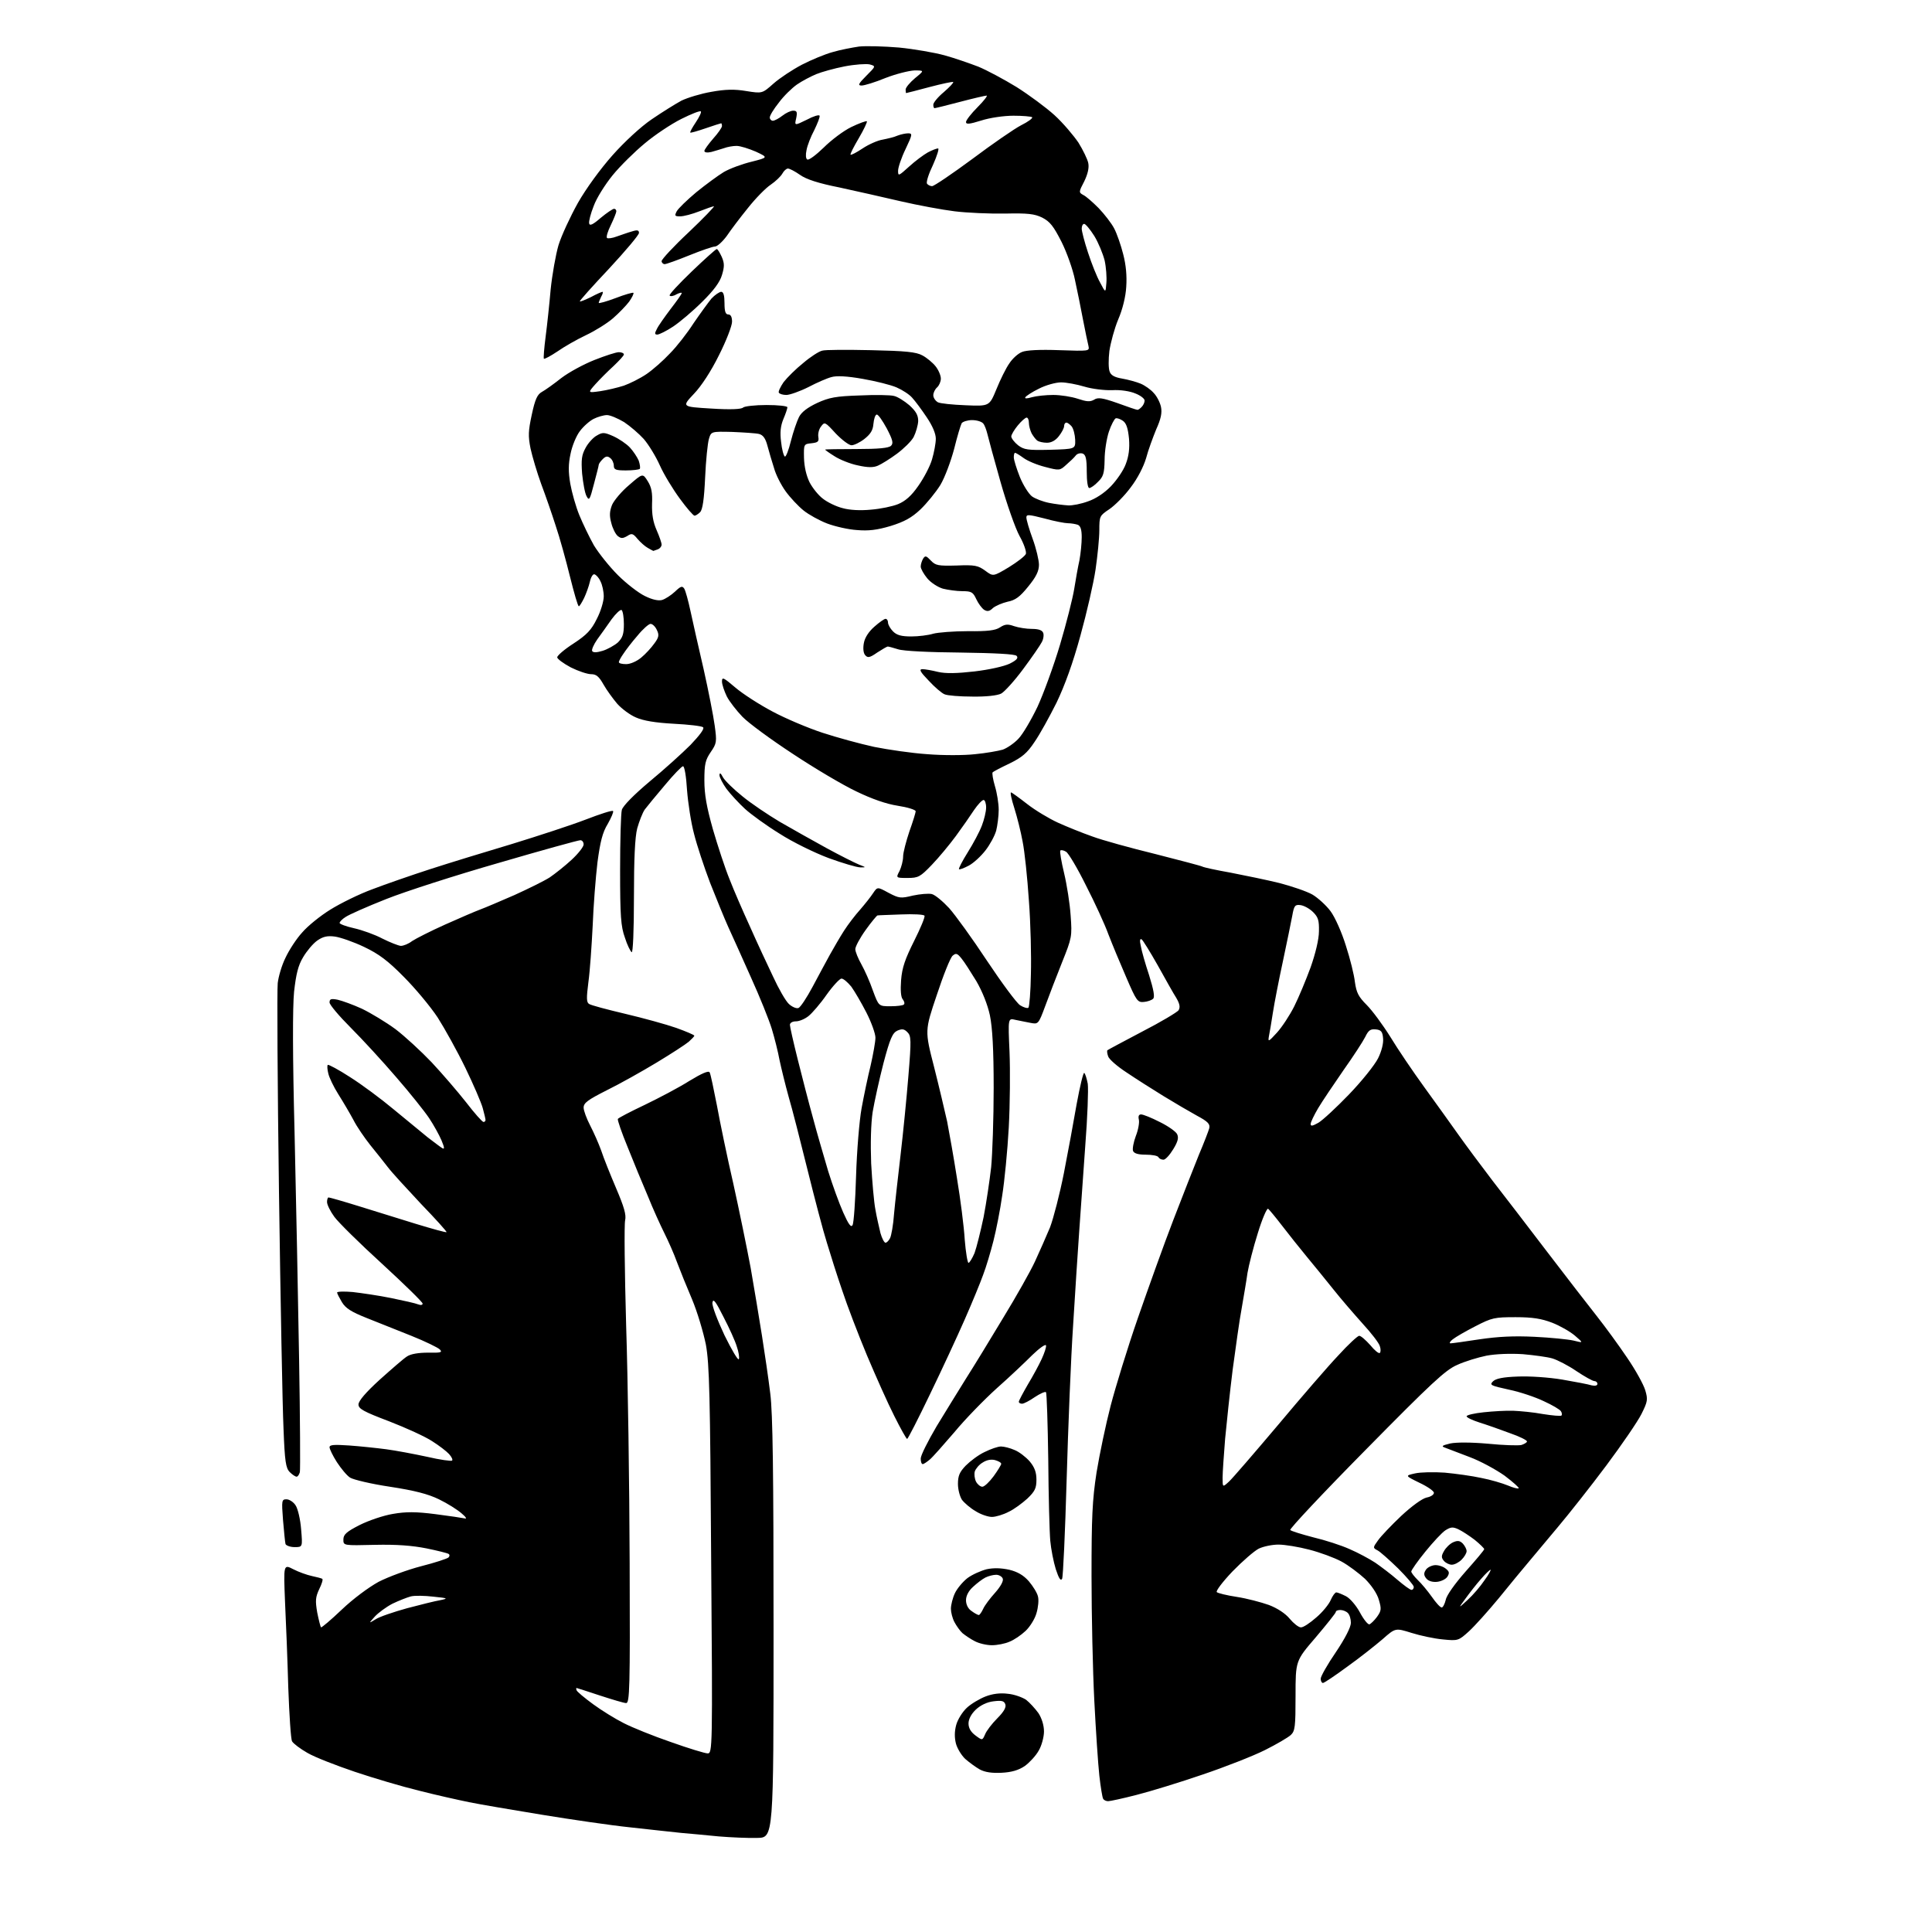 <?xml version="1.0" encoding="UTF-8" standalone="no"?>
<svg 
  version="1.1" 
  xmlns="http://www.w3.org/2000/svg" 
  xmlns:xlink="http://www.w3.org/1999/xlink" 
  xmlns:svg="http://www.w3.org/2000/svg"
  xmlns:rdf="http://www.w3.org/1999/02/22-rdf-syntax-ns#"
  xmlns:cc="http://creativecommons.org/ns#"
  xmlns:dc="http://purl.org/dc/elements/1.1/"
  viewBox="0 0 768 768"
  width="768"
  height="768"
>
<style>svg {background-color: white; }</style>"
<path stroke="none" fill="black" fill-rule="evenodd" d="M301.0,730.6C297.4,730.7 290.5,730.4 285.7,730.0C280.8,729.5 274.1,728.9 270.7,728.6C267.3,728.2 258.2,727.3 250.5,726.4C242.8,725.6 227.1,723.3 215.5,721.4C203.9,719.5 190.9,717.3 186.5,716.4C182.1,715.5 173.1,713.5 166.5,711.8C159.9,710.2 148.4,706.8 141.0,704.3C133.6,701.8 125.1,698.5 122.2,696.8C119.4,695.2 116.6,693.1 116.1,692.2C115.6,691.3 115.0,681.7 114.6,671.0C114.3,660.3 113.7,644.8 113.3,636.7C112.7,621.8 112.7,621.8 116.6,623.8C118.7,624.9 122.1,626.1 124.0,626.5C125.9,626.9 127.8,627.4 128.1,627.6C128.5,627.8 127.9,629.7 126.9,631.7C125.4,634.9 125.3,636.3 126.1,641.0C126.7,644.0 127.4,646.7 127.6,646.9C127.8,647.1 131.5,644.0 135.8,639.9C140.3,635.6 146.5,631.0 150.5,628.8C154.4,626.8 162.0,624.0 167.4,622.6C172.9,621.2 177.8,619.6 178.3,619.1C178.8,618.6 178.8,618.0 178.3,617.7C177.9,617.4 173.9,616.4 169.5,615.5C163.9,614.4 157.8,613.9 149.0,614.1C136.5,614.4 136.5,614.4 136.5,612.0C136.5,610.0 137.7,608.9 143.0,606.2C146.6,604.4 152.5,602.4 156.2,601.8C161.4,600.9 165.3,600.9 173.1,601.9C178.6,602.6 183.9,603.4 184.8,603.6C185.7,603.9 185.2,603.0 183.5,601.6C181.8,600.1 177.8,597.6 174.5,596.0C170.2,593.9 164.8,592.5 155.0,591.0C147.6,589.9 140.5,588.2 139.2,587.4C137.9,586.6 135.6,583.8 133.9,581.2C132.3,578.7 131.0,576.0 131.0,575.3C131.0,574.3 132.8,574.2 138.8,574.6C143.0,574.9 149.7,575.6 153.5,576.1C157.3,576.6 164.7,578.0 169.8,579.1C174.9,580.3 179.4,580.9 179.7,580.6C180.1,580.3 179.5,579.1 178.5,578.0C177.5,576.9 174.5,574.6 171.8,572.9C169.1,571.1 161.4,567.6 154.7,565.0C144.4,561.1 142.5,560.0 142.5,558.3C142.5,556.9 145.4,553.5 151.0,548.4C155.7,544.2 160.5,540.0 161.8,539.2C163.3,538.2 166.4,537.7 170.2,537.7C175.3,537.8 176.0,537.6 174.8,536.4C174.1,535.7 169.0,533.2 163.5,531.0C158.0,528.8 150.0,525.6 145.7,523.9C139.7,521.5 137.4,520.1 135.9,517.6C134.9,515.9 134.0,514.2 134.0,513.8C134.0,513.4 136.8,513.3 140.2,513.6C143.7,514.0 150.6,515.0 155.5,516.0C160.4,517.0 165.3,518.1 166.2,518.5C167.2,518.9 168.0,518.8 168.0,518.2C168.0,517.6 160.7,510.5 151.9,502.4C143.0,494.3 134.5,485.9 132.9,483.7C131.3,481.5 130.0,478.9 130.0,477.8C130.0,476.8 130.3,476.0 130.6,476.0C131.0,476.0 136.3,477.5 142.4,479.4C148.5,481.3 158.8,484.5 165.3,486.5C171.9,488.5 177.3,490.0 177.5,489.8C177.7,489.6 173.1,484.5 167.3,478.5C161.6,472.4 155.6,465.9 154.2,464.0C152.7,462.1 149.6,458.1 147.2,455.2C144.9,452.3 141.8,447.8 140.5,445.2C139.1,442.6 136.4,438.0 134.5,435.0C132.6,432.0 130.8,428.2 130.5,426.7C130.1,425.1 130.0,423.6 130.3,423.3C130.6,423.1 134.6,425.2 139.2,428.2C143.8,431.1 151.6,436.9 156.5,441.0C161.5,445.1 167.6,450.1 170.0,452.1C172.5,454.0 175.1,456.0 175.8,456.4C176.8,457.0 176.7,456.2 175.5,453.3C174.6,451.2 172.4,447.2 170.6,444.5C168.8,441.8 162.9,434.4 157.5,428.2C152.1,421.9 144.0,413.1 139.4,408.5C134.8,403.9 131.0,399.4 131.0,398.5C131.0,397.1 131.6,396.9 134.2,397.4C136.0,397.8 140.4,399.4 143.9,401.0C147.4,402.7 153.4,406.3 157.2,409.1C160.9,411.9 167.4,417.9 171.6,422.3C175.8,426.8 182.0,434.0 185.3,438.2C188.6,442.5 191.7,446.0 192.2,446.0C192.6,446.0 193.0,445.7 193.0,445.2C193.0,444.8 192.5,442.7 191.9,440.5C191.3,438.3 188.2,431.1 185.0,424.5C181.8,417.9 176.8,408.9 174.0,404.5C171.1,400.1 165.0,392.8 160.5,388.3C154.2,381.9 150.6,379.2 144.7,376.4C140.5,374.4 135.3,372.6 133.1,372.3C130.1,371.9 128.4,372.3 126.1,373.9C124.4,375.1 121.9,378.1 120.5,380.5C118.5,383.8 117.7,387.2 116.9,394.2C116.3,400.3 116.3,419.7 117.1,450.5C117.7,476.3 118.5,516.9 118.9,540.5C119.3,564.1 119.4,584.3 119.2,585.2C118.9,586.2 118.4,587.0 117.9,587.0C117.4,587.0 116.2,586.2 115.2,585.2C113.6,583.6 113.2,581.0 112.7,567.9C112.3,559.4 111.5,517.2 110.9,474.0C110.3,430.8 110.1,393.4 110.4,390.8C110.7,388.2 112.0,383.7 113.5,380.7C114.9,377.7 117.8,373.2 120.1,370.7C122.3,368.1 127.4,364.0 131.3,361.6C135.3,359.1 142.8,355.4 148.0,353.5C153.2,351.5 163.6,347.9 171.0,345.5C178.4,343.1 193.1,338.6 203.5,335.5C213.9,332.3 227.1,328.0 232.8,325.8C238.5,323.6 243.4,322.0 243.7,322.4C244.0,322.7 243.0,325.0 241.6,327.5C239.5,330.9 238.6,334.6 237.5,342.8C236.8,348.7 235.9,360.0 235.6,368.0C235.2,376.0 234.5,386.1 233.9,390.4C233.1,396.7 233.1,398.5 234.2,399.1C234.9,399.6 241.3,401.3 248.5,403.0C255.7,404.7 264.8,407.2 268.8,408.6C272.7,410.0 276.0,411.4 276.0,411.7C276.0,412.0 275.0,413.0 273.8,414.1C272.5,415.2 266.8,418.9 261.0,422.4C255.2,425.9 246.3,430.9 241.2,433.4C233.7,437.2 232.0,438.4 232.0,440.3C232.0,441.5 233.2,444.7 234.6,447.4C236.0,450.1 238.0,454.6 239.0,457.4C239.9,460.2 242.6,466.9 244.9,472.3C248.1,479.8 249.0,482.9 248.5,485.1C248.1,486.8 248.3,505.5 248.9,526.8C249.6,548.1 250.2,590.6 250.3,621.3C250.5,671.2 250.3,677.0 248.9,677.0C248.1,677.0 243.4,675.6 238.5,674.0C233.6,672.4 229.4,671.0 229.2,671.0C229.0,671.0 229.0,671.4 229.2,671.9C229.3,672.4 232.3,674.9 235.7,677.4C239.1,679.9 244.6,683.3 248.0,685.0C251.3,686.7 259.7,690.1 266.7,692.5C273.7,695.0 280.3,697.0 281.3,697.0C283.2,697.0 283.3,695.4 282.7,620.2C282.3,554.8 282.0,542.2 280.6,534.5C279.6,529.6 277.2,521.5 275.1,516.5C273.0,511.6 270.3,504.9 269.1,501.7C268.0,498.6 265.7,493.4 264.1,490.2C262.5,487.0 259.5,480.4 257.5,475.4C255.4,470.5 251.8,461.8 249.5,456.0C247.1,450.2 245.4,445.2 245.6,444.8C245.8,444.4 250.6,441.9 256.3,439.2C261.9,436.5 269.9,432.3 274.0,429.7C279.1,426.6 281.7,425.5 282.1,426.3C282.5,427.0 283.7,432.9 285.0,439.5C286.2,446.1 289.1,460.1 291.5,470.5C293.8,480.9 296.9,496.0 298.4,504.0C299.8,512.0 301.8,524.1 302.9,531.0C304.0,537.9 305.5,548.2 306.2,554.0C307.2,561.9 307.5,585.2 307.5,647.5C307.5,730.5 307.5,730.5 301.0,730.6zM440.5,716.0C439.7,716.0 438.8,715.6 438.5,715.0C438.2,714.5 437.5,710.3 437.0,705.8C436.5,701.2 435.6,687.8 435.0,676.0C434.4,664.2 433.9,641.9 433.9,626.5C433.9,603.2 434.2,596.3 435.9,585.3C437.1,578.0 439.6,566.1 441.5,558.8C443.4,551.5 448.2,535.8 452.3,524.0C456.4,512.2 462.7,494.6 466.4,485.0C470.1,475.4 474.7,463.7 476.6,459.0C478.6,454.3 480.4,449.6 480.7,448.5C481.1,446.8 480.1,445.8 475.8,443.5C472.9,441.9 466.9,438.4 462.5,435.7C458.1,433.0 451.5,428.8 447.8,426.3C444.1,423.9 440.8,421.0 440.5,419.9C440.1,418.8 440.0,417.7 440.2,417.5C440.4,417.3 446.6,414.0 454.0,410.1C461.4,406.3 467.9,402.4 468.5,401.6C469.2,400.4 469.0,399.1 467.6,396.7C466.5,395.0 463.2,389.1 460.2,383.7C457.2,378.4 454.3,373.7 453.8,373.4C453.1,373.0 453.0,374.0 453.5,376.1C453.8,378.0 455.3,383.2 456.8,387.7C458.6,393.5 459.1,396.3 458.4,397.0C457.8,397.6 456.1,398.2 454.6,398.3C452.2,398.5 451.7,397.8 447.7,388.5C445.3,383.0 442.1,375.3 440.6,371.4C439.2,367.5 435.2,358.8 431.7,352.0C428.3,345.1 424.7,339.1 423.8,338.6C422.9,338.0 421.8,337.8 421.5,338.1C421.2,338.5 421.9,342.5 423.0,347.1C424.1,351.7 425.3,359.3 425.6,364.0C426.2,372.2 426.1,372.8 422.2,382.5C420.0,388.0 417.0,395.8 415.5,399.9C412.8,407.2 412.7,407.2 409.6,406.6C407.9,406.3 405.2,405.7 403.6,405.4C400.7,404.7 400.7,404.7 401.3,418.1C401.6,425.4 401.5,439.0 401.0,448.2C400.5,457.4 399.3,469.6 398.4,475.2C397.6,480.9 396.0,489.0 394.9,493.3C393.8,497.6 392.0,503.7 390.8,506.8C389.7,509.9 386.4,517.9 383.5,524.5C380.6,531.1 374.4,544.5 369.7,554.2C365.0,564.0 360.9,572.0 360.6,572.0C360.3,572.0 358.0,567.9 355.5,562.9C353.0,558.0 348.1,547.0 344.6,538.7C341.1,530.3 336.7,518.8 334.8,513.0C332.8,507.2 330.1,498.7 328.7,494.0C327.2,489.3 323.8,476.3 321.0,465.0C318.2,453.7 314.9,440.7 313.5,436.0C312.2,431.3 310.6,424.8 309.9,421.5C309.3,418.2 307.9,412.6 306.8,409.0C305.7,405.4 302.0,396.2 298.5,388.5C295.1,380.8 291.0,371.8 289.5,368.5C288.0,365.2 284.8,357.3 282.3,351.0C279.9,344.7 277.0,335.9 275.9,331.5C274.7,327.1 273.5,319.2 273.1,314.0C272.8,308.8 272.1,304.5 271.5,304.6C271.0,304.6 267.7,308.0 264.3,312.1C260.8,316.2 257.3,320.5 256.3,321.8C255.4,323.1 254.1,326.5 253.3,329.3C252.4,332.8 252.0,341.4 252.0,356.8C252.0,370.2 251.6,378.9 251.1,378.5C250.6,378.2 249.3,375.6 248.4,372.7C246.8,368.3 246.5,364.1 246.5,346.0C246.5,334.2 246.8,323.3 247.2,321.9C247.7,320.3 251.9,316.0 258.2,310.7C263.9,306.0 271.2,299.4 274.5,296.1C278.1,292.3 280.1,289.7 279.5,289.1C278.9,288.6 273.7,288.0 267.8,287.7C260.5,287.3 255.7,286.5 252.8,285.2C250.4,284.2 247.1,281.7 245.4,279.8C243.7,277.8 241.2,274.4 239.9,272.1C238.1,268.9 237.0,268.0 235.0,268.0C233.5,268.0 229.9,266.8 226.9,265.3C223.9,263.7 221.5,261.9 221.5,261.3C221.5,260.6 224.4,258.1 228.0,255.8C233.2,252.4 235.1,250.4 237.2,246.1C238.8,243.1 240.0,239.0 240.0,237.1C240.0,235.1 239.4,232.4 238.7,231.1C238.1,229.7 237.0,228.5 236.3,228.3C235.7,228.1 234.9,229.4 234.5,231.2C234.1,233.0 233.0,236.0 232.2,237.7C231.3,239.5 230.4,241.0 230.1,241.0C229.7,241.0 228.2,235.7 226.6,229.3C225.0,222.8 222.5,213.7 220.9,209.0C219.4,204.3 216.8,196.8 215.1,192.3C213.5,187.9 211.6,181.5 210.9,178.3C209.9,173.3 210.0,171.3 211.4,164.8C212.7,158.7 213.6,156.8 215.4,155.8C216.7,155.1 220.2,152.6 223.1,150.3C226.1,148.0 232.0,144.8 236.3,143.1C240.6,141.4 244.9,140.0 246.0,140.0C247.1,140.0 248.0,140.4 248.0,140.9C248.0,141.4 246.1,143.4 243.9,145.5C241.6,147.6 238.4,150.8 236.7,152.7C233.6,156.2 233.6,156.2 238.6,155.5C241.3,155.1 245.5,154.1 248.0,153.3C250.5,152.4 254.5,150.4 257.0,148.7C259.5,147.0 263.7,143.3 266.3,140.5C269.0,137.8 273.2,132.4 275.7,128.5C278.3,124.7 281.5,120.3 282.8,118.7C284.2,117.2 286.0,116.0 286.7,116.0C287.6,116.0 288.0,117.5 288.0,120.5C288.0,123.8 288.4,125.0 289.5,125.0C290.5,125.0 291.0,126.0 291.0,127.9C291.0,129.5 288.7,135.5 285.8,141.2C282.7,147.5 278.8,153.5 275.8,156.6C271.0,161.7 271.0,161.7 282.6,162.4C290.4,162.9 294.7,162.7 295.4,162.0C295.9,161.5 300.1,161.0 304.7,161.0C309.3,161.0 313.0,161.4 313.0,161.9C313.0,162.4 312.3,164.5 311.4,166.6C310.3,169.3 310.0,171.8 310.5,175.7C310.8,178.6 311.5,181.2 312.0,181.5C312.4,181.7 313.5,179.0 314.4,175.3C315.3,171.7 316.8,167.4 317.6,165.8C318.6,163.8 321.0,162.0 324.8,160.2C329.6,158.0 332.3,157.5 341.7,157.2C347.8,156.9 354.0,157.0 355.4,157.4C356.8,157.7 359.5,159.4 361.5,161.1C364.1,163.5 365.0,165.0 365.0,167.4C364.9,169.1 364.1,171.9 363.2,173.7C362.3,175.4 359.2,178.4 356.5,180.4C353.8,182.4 350.4,184.5 349.0,185.1C347.2,185.9 345.0,185.9 341.0,185.0C338.0,184.4 333.8,182.7 331.8,181.4C329.7,180.1 328.0,178.9 328.0,178.7C328.0,178.6 333.6,178.5 340.5,178.5C349.3,178.5 353.3,178.1 354.2,177.2C355.2,176.2 354.9,174.9 352.5,170.3C350.8,167.2 349.1,164.7 348.5,164.8C347.9,164.9 347.4,166.5 347.2,168.5C347.0,171.1 346.0,172.6 343.6,174.5C341.8,175.9 339.5,177.0 338.5,177.0C337.5,177.0 334.7,174.9 332.2,172.3C328.0,167.7 327.8,167.6 326.4,169.5C325.5,170.6 325.1,172.5 325.3,173.7C325.6,175.5 325.2,175.9 322.6,176.2C319.5,176.5 319.5,176.6 319.6,182.0C319.7,185.5 320.5,189.0 321.8,191.7C323.0,194.0 325.4,197.0 327.2,198.3C329.0,199.7 332.5,201.4 335.0,202.0C337.8,202.8 342.1,203.0 346.2,202.6C350.0,202.3 354.8,201.3 357.0,200.4C359.9,199.2 362.3,197.1 365.0,193.2C367.2,190.1 369.7,185.4 370.5,182.6C371.3,179.9 372.0,176.2 372.0,174.4C372.0,172.4 370.7,169.3 368.4,165.9C366.4,162.9 363.8,159.4 362.6,158.1C361.5,156.8 358.7,155.0 356.4,154.0C354.1,153.0 348.1,151.5 342.9,150.6C336.7,149.5 332.5,149.3 330.5,149.9C328.9,150.3 324.7,152.1 321.3,153.9C317.9,155.6 313.9,157.0 312.6,157.0C311.2,157.0 309.9,156.6 309.6,156.1C309.3,155.7 310.2,153.8 311.5,151.9C312.9,150.1 316.4,146.6 319.3,144.3C322.1,141.9 325.5,139.7 326.8,139.4C328.0,139.0 336.8,139.0 346.3,139.2C359.9,139.5 364.2,139.9 366.7,141.3C368.4,142.2 370.8,144.2 371.9,145.6C373.1,147.1 374.0,149.3 374.0,150.5C374.0,151.7 373.3,153.3 372.5,154.0C371.7,154.7 371.0,156.1 371.0,157.1C371.0,158.1 371.8,159.3 372.8,159.9C373.7,160.4 378.7,160.9 383.9,161.1C393.3,161.5 393.3,161.5 396.1,154.7C397.6,151.0 399.9,146.3 401.2,144.5C402.4,142.6 404.7,140.5 406.3,139.9C408.0,139.2 413.3,138.9 421.1,139.2C432.9,139.6 433.1,139.6 432.7,137.6C432.4,136.4 431.4,131.7 430.5,127.0C429.6,122.3 428.2,115.2 427.3,111.2C426.5,107.2 424.1,100.4 422.0,96.2C418.8,89.9 417.4,88.1 414.3,86.5C411.2,85.0 408.6,84.7 399.5,84.9C393.4,85.0 384.4,84.6 379.5,84.0C374.6,83.4 364.9,81.6 358.0,80.0C351.1,78.4 340.1,75.9 333.6,74.5C325.5,72.9 320.5,71.3 318.0,69.5C316.0,68.1 313.9,67.0 313.2,67.0C312.6,67.0 311.6,67.9 311.0,69.0C310.4,70.1 308.3,72.1 306.4,73.4C304.4,74.7 300.3,78.9 297.3,82.7C294.3,86.4 290.5,91.4 288.9,93.8C287.2,96.1 285.1,98.0 284.2,98.0C283.3,98.0 278.7,99.6 274.0,101.5C269.3,103.4 264.9,105.0 264.2,105.0C263.6,105.0 263.0,104.4 263.0,103.8C263.0,103.1 267.8,97.9 273.8,92.3C279.7,86.7 284.2,82.0 283.8,82.0C283.4,82.0 280.8,82.9 278.0,84.0C275.2,85.1 271.8,86.0 270.4,86.0C268.2,86.0 268.1,85.8 269.0,84.0C269.6,82.9 273.1,79.5 276.8,76.4C280.5,73.4 285.4,69.8 287.7,68.4C290.1,67.0 295.0,65.2 298.7,64.3C305.4,62.6 305.4,62.6 300.5,60.3C297.7,59.1 294.3,58.0 292.8,58.0C291.3,58.0 289.1,58.4 287.8,58.9C286.5,59.3 284.3,60.0 282.8,60.4C281.1,60.8 280.0,60.6 280.0,60.0C280.0,59.5 281.6,57.3 283.5,55.1C285.4,53.0 287.0,50.7 287.0,50.1C287.0,49.5 286.8,49.0 286.7,49.0C286.5,49.0 283.7,49.9 280.5,51.0C277.3,52.1 274.5,52.9 274.4,52.7C274.2,52.5 275.2,50.7 276.6,48.6C278.0,46.5 278.9,44.6 278.6,44.3C278.3,43.9 274.8,45.3 270.8,47.3C266.8,49.3 260.2,53.7 256.3,57.0C252.3,60.3 246.5,66.0 243.5,69.7C240.5,73.4 237.1,78.8 236.0,81.9C234.8,84.9 234.0,88.0 234.2,88.8C234.4,89.9 235.7,89.3 238.8,86.6C241.2,84.6 243.6,83.0 244.1,83.0C244.6,83.0 245.0,83.4 245.0,84.0C245.0,84.5 244.0,87.0 242.8,89.5C241.6,91.9 240.9,94.2 241.3,94.6C241.6,94.9 243.4,94.7 245.2,94.0C247.0,93.4 249.7,92.4 251.2,92.0C253.4,91.3 254.0,91.5 254.0,92.6C254.0,93.4 248.6,99.8 242.1,106.8C235.5,113.8 230.3,119.6 230.5,119.8C230.7,120.0 232.6,119.2 234.9,118.1C237.1,116.9 239.2,116.0 239.5,116.0C239.8,116.0 239.6,116.9 239.0,117.9C238.5,119.0 238.0,120.1 238.0,120.4C238.0,120.7 241.0,119.9 244.7,118.5C248.3,117.1 251.5,116.2 251.8,116.4C252.0,116.7 251.3,118.2 250.1,119.9C248.9,121.5 246.0,124.5 243.7,126.5C241.4,128.5 236.6,131.5 233.0,133.2C229.4,134.9 224.3,137.8 221.6,139.7C218.9,141.5 216.5,142.8 216.2,142.6C216.0,142.3 216.3,138.4 216.9,133.8C217.5,129.2 218.4,120.8 218.9,115.0C219.5,109.2 220.9,101.3 222.0,97.5C223.2,93.6 226.7,86.1 229.7,80.7C233.0,74.9 238.7,67.1 243.5,61.7C248.2,56.4 254.8,50.3 259.1,47.4C263.2,44.6 268.5,41.3 270.9,40.0C273.4,38.8 278.7,37.2 282.8,36.5C288.3,35.5 292.0,35.4 296.7,36.2C303.0,37.2 303.0,37.2 307.5,33.2C310.0,31.0 315.0,27.7 318.8,25.7C322.5,23.8 328.0,21.5 331.0,20.7C334.0,19.8 338.8,18.9 341.5,18.5C344.2,18.2 351.4,18.4 357.4,18.9C363.4,19.5 371.5,20.9 375.5,22.0C379.5,23.1 385.5,25.2 388.9,26.5C392.3,27.9 399.2,31.6 404.1,34.6C409.0,37.7 415.8,42.7 419.2,45.8C422.6,48.9 426.8,53.9 428.7,56.7C430.5,59.6 432.3,63.3 432.6,64.8C433.0,66.7 432.4,69.2 431.0,72.1C428.8,76.3 428.8,76.5 430.6,77.5C431.7,78.0 434.4,80.4 436.7,82.7C439.0,85.1 441.8,88.7 442.9,90.8C444.0,92.9 445.6,97.5 446.5,101.1C447.6,105.3 448.0,109.7 447.7,114.0C447.5,117.9 446.2,123.1 444.5,127.0C443.0,130.6 441.5,136.2 441.0,139.5C440.6,142.8 440.6,146.5 441.1,147.7C441.6,149.2 443.1,150.0 446.1,150.5C448.4,150.9 451.7,151.8 453.4,152.5C455.1,153.2 457.5,154.9 458.6,156.2C459.8,157.4 461.1,159.9 461.5,161.7C462.0,164.1 461.5,166.5 459.6,170.7C458.3,173.9 456.4,179.0 455.6,182.1C454.6,185.5 452.2,190.2 449.5,193.7C447.1,197.0 443.2,200.9 441.0,202.4C437.1,205.0 437.0,205.2 437.0,210.8C437.0,213.9 436.3,220.9 435.5,226.4C434.7,231.8 432.0,243.6 429.5,252.6C426.5,263.6 423.3,272.4 420.0,279.3C417.2,284.9 413.3,292.0 411.2,295.0C408.3,299.4 406.2,301.1 401.3,303.5C397.9,305.1 394.9,306.7 394.6,307.0C394.3,307.3 394.7,309.8 395.5,312.5C396.3,315.1 397.0,319.4 397.0,321.9C397.0,324.4 396.5,328.2 396.0,330.2C395.4,332.3 393.5,335.8 391.7,338.1C389.9,340.4 387.0,343.1 385.1,344.1C383.2,345.1 381.4,345.8 381.2,345.5C381.0,345.3 382.5,342.3 384.7,338.8C386.9,335.3 389.4,330.6 390.3,328.2C391.2,325.9 392.0,322.6 392.0,321.0C392.0,319.3 391.5,318.0 391.0,318.0C390.4,318.0 388.7,319.8 387.2,322.0C385.7,324.3 382.5,328.9 380.0,332.3C377.5,335.7 373.2,340.9 370.4,343.8C365.8,348.6 365.0,349.0 360.8,349.0C356.1,349.0 356.1,349.0 357.6,346.2C358.3,344.7 359.0,342.1 359.0,340.5C359.0,338.9 360.2,334.4 361.5,330.5C362.9,326.6 364.0,323.0 364.0,322.5C364.0,321.9 360.8,320.9 356.9,320.3C352.3,319.6 346.6,317.6 340.4,314.6C335.1,312.1 323.8,305.4 315.2,299.7C306.5,294.0 297.5,287.4 295.1,284.9C292.8,282.5 289.9,278.8 288.9,276.8C287.9,274.7 287.0,272.1 287.0,270.9C287.0,269.0 287.6,269.3 292.3,273.3C295.2,275.8 301.9,280.1 307.0,282.8C312.2,285.6 321.2,289.4 327.0,291.3C332.8,293.2 342.0,295.7 347.5,296.9C353.0,298.0 362.5,299.4 368.6,299.8C374.7,300.3 383.2,300.3 387.6,299.8C391.9,299.4 396.9,298.5 398.6,298.0C400.3,297.4 403.1,295.5 404.8,293.7C406.5,292.0 409.9,286.2 412.4,281.0C414.8,275.8 418.9,264.6 421.4,256.2C423.9,247.8 426.4,237.9 427.0,234.2C427.6,230.5 428.5,225.3 429.1,222.7C429.6,220.0 430.0,215.9 430.0,213.5C430.0,210.5 429.5,209.0 428.4,208.6C427.5,208.3 425.8,208.0 424.6,208.0C423.4,208.0 419.1,207.2 415.2,206.1C408.9,204.5 408.0,204.4 408.0,205.7C408.0,206.6 409.1,210.4 410.5,214.2C411.9,218.0 413.0,222.7 413.0,224.5C413.0,227.0 411.9,229.3 408.7,233.2C405.4,237.3 403.6,238.6 400.5,239.2C398.4,239.7 395.8,240.8 394.7,241.7C393.4,243.0 392.5,243.2 391.2,242.4C390.3,241.8 388.9,239.9 388.1,238.2C386.8,235.4 386.2,235.0 382.6,235.0C380.3,235.0 376.8,234.5 374.8,234.0C372.8,233.4 370.0,231.6 368.6,229.9C367.2,228.2 366.0,226.1 366.0,225.2C366.0,224.3 366.5,222.8 367.0,222.0C367.8,220.8 368.2,220.9 370.0,222.8C371.9,224.8 372.9,225.0 380.3,224.8C387.6,224.5 388.8,224.8 391.7,226.9C394.8,229.2 394.8,229.2 401.0,225.5C404.4,223.4 407.4,221.1 407.8,220.2C408.1,219.3 407.0,216.1 405.3,213.1C403.6,210.0 400.2,200.3 397.7,191.5C395.2,182.7 392.9,174.2 392.5,172.5C392.1,170.9 391.4,168.9 390.8,168.3C390.2,167.6 388.3,167.0 386.4,167.0C384.6,167.0 382.8,167.6 382.3,168.2C381.9,168.9 380.5,173.5 379.3,178.4C378.0,183.3 375.6,189.8 373.8,192.8C372.0,195.7 368.4,200.1 365.9,202.5C362.4,205.8 359.5,207.4 354.0,209.1C348.6,210.7 345.3,211.1 340.6,210.7C337.3,210.5 332.0,209.3 328.8,208.1C325.7,206.9 321.5,204.6 319.4,202.9C317.3,201.2 314.1,197.8 312.3,195.3C310.5,192.8 308.4,188.7 307.7,186.1C306.9,183.6 305.7,179.6 305.1,177.3C304.3,174.2 303.3,172.9 301.7,172.5C300.5,172.2 295.7,171.9 291.1,171.7C282.7,171.5 282.7,171.5 281.8,174.5C281.3,176.2 280.6,183.0 280.3,189.8C279.9,198.5 279.3,202.6 278.3,203.6C277.5,204.4 276.5,205.0 276.1,205.0C275.6,205.0 273.0,202.0 270.3,198.3C267.5,194.5 263.9,188.6 262.3,185.0C260.7,181.4 257.8,176.7 255.9,174.5C254.0,172.4 250.5,169.4 248.1,167.8C245.6,166.3 242.5,165.0 241.3,165.0C240.0,165.0 237.6,165.7 236.0,166.5C234.4,167.3 231.9,169.5 230.5,171.4C229.1,173.2 227.4,177.3 226.8,180.4C225.9,184.5 225.9,187.6 226.7,192.3C227.3,195.7 228.9,201.4 230.3,204.8C231.7,208.2 234.3,213.6 236.1,216.8C238.0,219.9 242.2,225.2 245.6,228.6C248.9,231.9 253.8,235.7 256.3,236.9C259.3,238.4 261.7,238.9 263.2,238.5C264.5,238.1 266.8,236.6 268.3,235.2C270.6,233.0 271.2,232.8 272.0,234.0C272.5,234.8 273.6,238.8 274.5,243.0C275.4,247.1 277.7,257.5 279.7,266.0C281.6,274.5 283.6,284.6 284.1,288.4C285.0,294.9 284.9,295.5 282.5,299.0C280.4,302.1 280.0,303.7 280.0,310.2C280.0,315.9 280.9,320.8 283.4,329.7C285.3,336.2 288.2,345.1 290.0,349.5C291.7,353.9 295.4,362.4 298.2,368.5C300.9,374.6 305.0,383.4 307.3,388.2C309.5,393.0 312.3,397.9 313.6,399.1C314.9,400.3 316.6,401.0 317.4,400.7C318.2,400.4 320.7,396.6 323.0,392.3C325.3,388.0 328.4,382.2 329.9,379.5C331.4,376.8 333.9,372.5 335.5,370.0C337.1,367.5 340.0,363.7 342.0,361.5C343.9,359.3 346.2,356.4 347.1,355.0C348.8,352.5 348.8,352.5 353.2,354.9C357.4,357.1 358.0,357.2 362.9,356.0C365.7,355.4 369.1,355.1 370.4,355.4C371.7,355.7 374.8,358.3 377.3,361.0C379.8,363.8 386.6,373.2 392.4,382.0C398.2,390.7 404.1,398.7 405.5,399.6C406.9,400.5 408.4,400.9 408.8,400.6C409.2,400.2 409.7,394.1 409.8,387.2C410.0,380.2 409.7,367.1 409.0,358.0C408.4,348.9 407.3,338.4 406.5,334.5C405.8,330.6 404.3,324.7 403.2,321.2C402.1,317.8 401.5,315.0 401.9,315.0C402.2,315.0 405.1,317.1 408.3,319.6C411.5,322.1 417.0,325.4 420.5,327.0C424.0,328.6 430.2,331.1 434.2,332.5C438.2,334.0 449.5,337.1 459.3,339.5C469.1,342.0 477.5,344.2 478.0,344.5C478.5,344.8 483.5,345.9 489.2,346.9C494.9,348.0 503.6,349.8 508.5,351.0C513.5,352.3 519.4,354.3 521.7,355.6C523.9,356.9 527.2,359.9 528.9,362.2C530.7,364.6 533.4,370.7 535.0,375.9C536.7,381.1 538.3,387.6 538.6,390.4C539.2,394.6 540.0,396.2 543.3,399.5C545.5,401.7 549.7,407.4 552.7,412.2C555.6,417.0 561.7,426.0 566.2,432.2C570.7,438.4 576.8,446.9 579.7,451.0C582.6,455.1 588.7,463.3 593.2,469.2C597.8,475.1 607.6,487.9 615.0,497.6C622.4,507.3 631.3,518.8 634.7,523.1C638.1,527.4 643.5,534.8 646.8,539.7C650.1,544.5 653.3,550.3 654.0,552.6C655.1,556.3 655.0,557.1 652.5,562.1C651.0,565.1 644.7,574.3 638.5,582.6C632.3,590.9 623.6,601.9 619.3,607.0C615.0,612.1 609.7,618.5 607.5,621.1C605.3,623.7 600.0,630.1 595.8,635.3C591.5,640.5 586.2,646.4 583.9,648.5C579.8,652.2 579.6,652.3 573.6,651.7C570.2,651.4 564.6,650.2 561.1,649.1C554.7,647.1 554.7,647.1 549.6,651.6C546.8,654.0 540.5,659.0 535.6,662.5C530.7,666.1 526.4,669.0 525.9,669.0C525.4,669.0 525.0,668.2 525.0,667.3C525.0,666.4 527.7,661.6 531.0,656.8C534.7,651.3 537.0,646.8 537.0,645.1C537.0,643.6 536.5,641.9 535.8,641.2C535.1,640.5 533.8,640.0 532.8,640.0C531.8,640.0 531.0,640.3 531.0,640.8C531.0,641.2 527.4,645.7 523.0,650.9C515.0,660.2 515.0,660.2 515.0,674.1C515.0,686.5 514.8,688.1 513.1,689.7C512.0,690.7 507.4,693.4 502.8,695.7C498.2,698.0 487.0,702.4 478.1,705.4C469.1,708.5 457.3,712.1 451.8,713.5C446.4,714.9 441.3,716.0 440.5,716.0zM398.2,704.7C394.3,704.9 391.6,704.5 389.5,703.4C387.9,702.5 385.3,700.6 383.7,699.2C382.2,697.8 380.5,695.0 380.0,693.1C379.4,690.7 379.4,688.3 380.1,685.7C380.7,683.5 382.6,680.5 384.3,678.9C386.0,677.3 389.4,675.3 391.7,674.4C394.5,673.3 397.6,672.9 400.6,673.3C403.1,673.5 406.4,674.7 407.9,675.7C409.3,676.8 411.5,679.2 412.8,681.0C414.1,683.0 415.0,685.8 415.0,688.3C415.0,690.4 414.1,693.9 412.9,695.9C411.8,697.9 409.3,700.6 407.4,702.0C404.9,703.7 402.1,704.5 398.2,704.7zM391.6,689.4C392.1,688.1 394.3,685.2 396.4,683.1C399.1,680.4 400.1,678.6 399.6,677.4C399.1,676.1 398.1,675.9 394.9,676.3C392.3,676.6 389.7,677.9 387.9,679.6C386.1,681.3 385.0,683.4 385.0,685.1C385.0,686.9 385.9,688.5 387.8,689.9C390.5,691.9 390.5,691.9 391.6,689.4zM394.3,654.0C392.2,654.0 389.2,653.3 387.5,652.4C385.9,651.6 383.7,650.1 382.6,649.2C381.6,648.3 380.2,646.3 379.4,644.8C378.6,643.3 378.0,640.9 378.0,639.5C378.0,638.0 378.7,635.2 379.6,633.3C380.5,631.4 382.8,628.7 384.6,627.3C386.5,625.9 389.9,624.4 392.2,623.8C395.1,623.2 397.9,623.3 401.2,624.0C404.5,624.8 406.9,626.2 409.0,628.6C410.6,630.5 412.3,633.2 412.6,634.6C413.0,636.0 412.7,639.0 412.0,641.3C411.4,643.5 409.4,646.7 407.7,648.3C405.9,650.0 403.1,651.9 401.3,652.6C399.5,653.4 396.4,654.0 394.3,654.0zM517.1,646.9C518.0,647.0 520.7,645.2 523.2,643.0C525.7,640.9 528.3,637.7 529.0,636.0C529.7,634.4 530.7,633.0 531.2,633.0C531.7,633.0 533.4,633.7 535.0,634.5C536.6,635.3 539.1,638.2 540.6,641.0C542.1,643.8 543.8,645.9 544.4,645.7C544.9,645.5 546.3,644.2 547.4,642.7C549.1,640.3 549.2,639.6 548.1,635.9C547.4,633.4 545.1,630.1 542.6,627.6C540.2,625.4 536.0,622.2 533.2,620.7C530.4,619.2 524.7,617.1 520.4,616.0C516.2,614.9 510.7,614.0 508.2,614.0C505.8,614.0 502.3,614.7 500.4,615.6C498.6,616.5 493.9,620.6 489.9,624.7C486.0,628.8 483.2,632.5 483.7,632.9C484.1,633.3 487.7,634.2 491.7,634.8C495.6,635.4 501.3,636.9 504.4,638.0C507.8,639.3 511.0,641.4 512.7,643.5C514.2,645.3 516.2,646.9 517.1,646.9zM149.3,643.7C150.8,642.7 156.4,640.8 161.8,639.3C167.1,637.9 173.1,636.4 175.0,636.1C178.3,635.4 178.1,635.3 172.3,634.7C168.9,634.3 164.9,634.2 163.3,634.6C161.8,635.0 158.5,636.3 156.0,637.5C153.5,638.8 150.4,641.1 149.0,642.6C146.5,645.4 146.5,645.4 149.3,643.7zM389.1,642.0C389.4,642.0 390.2,640.9 390.8,639.6C391.4,638.2 393.6,635.3 395.6,633.1C397.8,630.6 399.0,628.4 398.6,627.5C398.3,626.7 397.1,626.0 396.0,626.0C394.8,626.0 392.9,626.5 391.7,627.1C390.5,627.7 388.3,629.4 386.8,630.8C385.0,632.4 384.0,634.4 384.0,636.1C384.0,637.8 384.8,639.5 386.2,640.4C387.4,641.3 388.7,642.0 389.1,642.0zM573.1,639.0C573.6,639.0 574.3,637.6 574.7,636.0C575.0,634.2 578.3,629.6 582.6,624.7C586.6,620.2 590.0,616.2 590.0,615.8C590.0,615.5 588.3,613.8 586.2,612.1C584.1,610.5 581.2,608.6 579.7,607.9C577.5,606.9 576.7,607.0 574.6,608.3C573.2,609.2 569.6,613.1 566.6,616.8C563.5,620.6 561.0,624.2 561.0,624.7C561.0,625.2 562.2,626.7 563.6,628.1C565.0,629.4 567.5,632.4 569.2,634.8C570.8,637.1 572.5,639.0 573.1,639.0zM583.4,636.0C585.5,634.1 588.5,630.6 590.1,628.2C591.8,625.9 592.8,624.0 592.5,624.0C592.2,624.0 590.5,625.6 588.7,627.7C586.9,629.7 584.2,633.2 582.6,635.4C579.6,639.5 579.6,639.5 583.4,636.0zM561.1,632.0C561.6,632.0 562.0,631.5 562.0,630.8C562.0,630.2 559.2,626.9 555.8,623.5C552.3,620.1 548.6,616.8 547.6,616.3C545.7,615.3 545.7,615.2 547.8,612.3C548.9,610.7 553.1,606.3 557.0,602.6C561.2,598.7 565.3,595.7 567.1,595.3C568.7,595.0 570.0,594.2 570.0,593.4C570.0,592.7 567.4,590.9 564.2,589.4C558.5,586.6 558.5,586.6 562.5,585.7C564.7,585.2 570.0,585.1 574.3,585.4C578.6,585.8 585.2,586.7 588.8,587.5C592.5,588.2 597.2,589.6 599.4,590.5C601.5,591.4 603.4,591.9 603.7,591.6C604.0,591.4 601.4,589.1 598.1,586.6C594.7,584.2 588.5,580.8 584.2,579.2C580.0,577.6 575.6,575.9 574.5,575.5C572.8,574.9 573.2,574.6 576.5,573.8C578.9,573.3 584.8,573.3 591.5,573.9C597.5,574.5 603.5,574.7 604.8,574.4C606.0,574.0 607.0,573.4 607.0,573.0C607.0,572.5 604.0,571.0 600.2,569.7C596.5,568.3 591.1,566.4 588.2,565.5C585.4,564.6 583.0,563.5 583.0,563.0C583.0,562.5 586.0,561.8 589.8,561.4C593.5,561.0 598.8,560.7 601.5,560.8C604.2,560.9 609.6,561.4 613.3,562.1C617.1,562.7 620.4,563.0 620.7,562.7C621.0,562.4 620.9,561.6 620.5,561.0C620.1,560.3 617.0,558.5 613.7,557.0C610.4,555.4 604.2,553.3 599.8,552.4C592.6,550.8 592.0,550.6 593.5,549.1C594.6,548.0 597.5,547.4 603.3,547.2C608.0,547.0 615.6,547.5 621.0,548.4C626.2,549.3 631.5,550.3 632.7,550.7C634.1,551.0 635.0,550.8 635.0,550.1C635.0,549.5 634.4,549.0 633.8,549.0C633.1,549.0 629.9,547.2 626.6,545.0C623.4,542.8 619.1,540.6 617.1,540.0C615.1,539.4 609.8,538.7 605.3,538.3C600.3,538.0 594.7,538.2 590.9,538.9C587.5,539.6 582.2,541.2 579.2,542.6C574.6,544.6 569.1,549.7 543.0,576.2C526.0,593.4 512.5,607.8 512.9,608.2C513.2,608.6 517.4,609.9 522.0,611.1C526.7,612.2 533.2,614.3 536.5,615.8C539.8,617.2 544.4,619.7 546.7,621.2C549.0,622.8 553.0,625.8 555.5,628.0C558.1,630.2 560.5,632.0 561.1,632.0zM422.2,627.6C421.6,628.6 420.9,627.4 419.7,623.8C418.8,620.9 417.8,615.8 417.5,612.5C417.2,609.2 416.8,594.7 416.7,580.3C416.5,565.9 416.1,553.8 415.8,553.4C415.4,553.1 413.4,554.0 411.3,555.4C409.3,556.8 407.0,558.0 406.3,558.0C405.6,558.0 405.0,557.7 405.0,557.2C405.0,556.8 406.6,553.8 408.5,550.5C410.5,547.2 413.0,542.6 414.1,540.2C415.2,537.8 416.0,535.4 415.8,534.8C415.6,534.2 413.2,535.9 410.4,538.6C407.7,541.3 401.4,547.3 396.3,551.8C391.3,556.3 383.6,564.2 379.4,569.3C375.1,574.3 370.7,579.3 369.6,580.2C368.4,581.2 367.2,582.0 366.8,582.0C366.3,582.0 366.0,581.0 366.0,579.8C366.0,578.5 368.9,572.8 372.3,567.0C375.8,561.2 381.1,552.7 384.0,548.0C387.0,543.3 393.6,532.5 398.7,524.0C403.9,515.5 409.6,505.4 411.4,501.5C413.2,497.6 415.9,491.5 417.4,487.9C418.8,484.2 421.3,474.5 422.9,466.4C424.5,458.2 426.8,445.8 428.0,438.8C429.3,431.8 430.6,426.3 431.0,426.5C431.4,426.8 432.0,428.7 432.4,430.8C432.7,433.0 432.3,444.1 431.4,455.6C430.6,467.1 429.5,482.4 429.0,489.5C428.5,496.6 427.4,513.3 426.6,526.5C425.7,539.7 424.6,567.5 424.0,588.4C423.4,609.2 422.6,626.9 422.2,627.6zM571.3,628.8C569.5,629.0 567.8,628.5 567.0,627.5C566.0,626.3 565.9,625.4 566.7,624.2C567.2,623.2 568.8,622.4 570.1,622.2C571.4,622.0 573.4,622.6 574.5,623.4C576.1,624.6 576.3,625.2 575.4,626.7C574.8,627.7 573.0,628.6 571.3,628.8zM577.1,622.0C576.1,622.0 574.7,621.3 574.0,620.5C572.9,619.2 572.9,618.5 574.0,616.6C574.7,615.3 576.3,613.7 577.6,613.1C579.4,612.3 580.3,612.4 581.5,613.6C582.3,614.5 583.0,615.8 583.0,616.6C583.0,617.4 582.1,618.9 581.0,620.0C579.9,621.1 578.2,622.0 577.1,622.0zM117.1,615.0C115.4,615.0 113.8,614.4 113.5,613.8C113.3,613.1 112.9,608.8 112.5,604.2C111.9,596.4 112.0,596.0 113.9,596.0C115.0,596.0 116.7,597.1 117.5,598.4C118.4,599.7 119.4,604.0 119.7,607.9C120.3,615.0 120.3,615.0 117.1,615.0zM394.3,603.0C392.8,603.0 389.8,602.0 387.8,600.7C385.7,599.5 383.3,597.4 382.4,596.2C381.6,595.0 380.8,592.2 380.8,589.9C380.8,586.7 381.4,585.2 383.9,582.6C385.7,580.8 389.0,578.3 391.4,577.2C393.8,576.0 396.7,575.0 397.9,575.0C399.1,575.0 401.5,575.6 403.3,576.4C405.1,577.1 407.8,579.2 409.3,580.9C411.3,583.3 412.0,585.3 412.0,588.2C412.0,591.6 411.4,592.8 408.4,595.7C406.4,597.5 403.1,600.0 400.9,601.0C398.8,602.1 395.8,603.0 394.3,603.0zM390.5,591.0C391.3,591.0 393.3,589.1 395.0,586.8C396.6,584.6 398.0,582.3 398.0,581.9C398.0,581.4 396.9,580.8 395.5,580.4C393.9,580.0 392.1,580.4 390.6,581.4C389.2,582.2 387.9,583.8 387.5,584.9C387.2,586.0 387.4,587.8 388.0,589.0C388.6,590.1 389.7,591.0 390.5,591.0zM488.6,588.9C490.0,587.6 498.7,577.5 508.0,566.5C517.2,555.5 528.0,543.0 532.0,538.8C535.9,534.5 539.7,531.0 540.3,531.0C541.0,531.0 542.9,532.7 544.7,534.7C546.4,536.8 548.1,538.2 548.5,537.8C548.9,537.5 548.9,536.2 548.5,535.1C548.2,533.9 545.1,529.9 541.7,526.2C538.3,522.4 533.0,516.3 530.0,512.5C527.0,508.7 522.2,502.9 519.5,499.6C516.7,496.2 512.3,490.7 509.7,487.3C507.1,483.9 504.5,480.8 504.1,480.5C503.6,480.2 501.7,484.6 500.0,490.2C498.2,495.9 496.4,503.0 495.9,506.0C495.5,509.0 494.4,515.3 493.6,520.0C492.7,524.7 491.2,535.7 490.0,544.5C488.9,553.3 487.6,565.7 487.0,572.0C486.5,578.3 486.0,585.3 486.0,587.4C486.0,591.3 486.0,591.3 488.6,588.9zM293.7,540.3C294.0,539.6 293.6,537.3 292.9,535.3C292.3,533.2 289.9,527.9 287.6,523.5C284.5,517.3 283.5,516.0 283.2,517.8C283.0,519.1 285.1,524.6 288.0,530.8C290.9,536.7 293.4,540.9 293.7,540.3zM576.6,534.0C577.2,534.0 582.3,533.3 588.1,532.4C595.6,531.3 601.8,531.0 610.0,531.4C616.3,531.7 623.3,532.4 625.5,532.9C629.5,533.9 629.5,533.9 626.0,530.9C624.1,529.3 620.1,527.0 617.0,525.8C612.8,524.2 609.3,523.6 602.5,523.6C594.1,523.6 593.1,523.8 586.5,527.2C582.6,529.2 578.6,531.5 577.5,532.4C576.4,533.2 576.0,534.0 576.6,534.0zM385.0,502.0C385.4,502.0 386.5,500.2 387.4,498.1C388.2,495.9 389.8,489.5 391.0,483.8C392.1,478.1 393.4,469.2 394.0,464.0C394.5,458.8 395.0,444.6 395.0,432.5C395.0,417.0 394.5,408.5 393.5,403.6C392.6,399.4 390.5,394.1 388.1,390.0C385.9,386.4 383.3,382.3 382.2,381.0C380.5,378.9 380.0,378.8 378.7,379.9C377.8,380.6 375.0,387.6 372.4,395.5C367.6,409.7 367.6,409.7 371.3,424.1C373.3,432.0 375.6,441.8 376.5,445.8C377.3,449.9 379.1,460.0 380.4,468.3C381.8,476.7 383.2,487.7 383.5,492.8C383.9,497.8 384.6,502.0 385.0,502.0zM352.0,494.0C352.5,494.0 353.3,493.2 353.8,492.2C354.3,491.3 355.1,486.9 355.4,482.5C355.8,478.1 357.0,467.5 358.0,459.0C359.0,450.5 360.4,436.4 361.1,427.7C362.3,413.3 362.2,411.8 360.7,410.3C359.4,409.0 358.6,408.9 356.7,409.7C354.8,410.6 353.8,412.8 351.2,422.6C349.5,429.2 347.6,437.9 346.9,442.0C346.2,446.6 346.0,454.5 346.3,462.5C346.7,469.6 347.4,477.9 348.0,480.9C348.5,483.9 349.5,488.0 350.0,490.2C350.6,492.3 351.5,494.0 352.0,494.0zM338.9,487.0C339.4,486.2 340.0,477.4 340.3,467.5C340.6,457.6 341.6,445.4 342.5,440.5C343.4,435.6 345.0,427.9 346.1,423.5C347.1,419.1 348.0,414.1 348.0,412.5C348.0,410.9 346.4,406.4 344.4,402.5C342.4,398.6 339.7,394.0 338.4,392.2C337.0,390.5 335.3,389.0 334.5,389.0C333.8,389.0 331.1,391.9 328.6,395.4C326.1,399.0 322.8,402.8 321.4,403.9C319.9,405.1 317.7,406.0 316.4,406.0C315.0,406.0 314.0,406.6 314.0,407.4C314.0,408.1 315.4,414.3 317.1,421.1C318.8,427.9 321.5,438.4 323.2,444.5C324.8,450.6 327.6,460.0 329.2,465.5C330.9,471.0 333.6,478.4 335.2,482.0C337.3,486.7 338.3,488.1 338.9,487.0zM462.5,461.0C461.7,461.0 460.8,460.6 460.5,460.0C460.2,459.4 457.9,459.0 455.4,459.0C452.4,459.0 450.8,458.5 450.4,457.5C450.1,456.7 450.6,454.0 451.5,451.6C452.5,449.1 453.0,446.1 452.7,445.0C452.4,443.7 452.7,443.0 453.6,443.0C454.4,443.0 457.7,444.3 461.0,446.0C464.3,447.6 467.4,449.8 467.9,450.8C468.6,452.2 468.3,453.7 466.4,456.8C465.0,459.1 463.3,461.0 462.5,461.0zM524.1,446.3C525.8,445.3 531.3,440.2 536.3,435.0C541.4,429.7 546.5,423.3 547.8,420.7C549.2,417.9 550.0,414.7 549.8,412.8C549.6,410.1 549.0,409.4 546.9,409.2C544.8,409.0 544.0,409.5 542.7,412.2C541.8,414.0 537.9,420.0 534.0,425.5C530.2,431.0 525.6,437.8 524.0,440.5C522.4,443.2 521.0,446.1 521.0,446.8C521.0,447.8 521.8,447.6 524.1,446.3zM507.6,410.5C509.6,408.3 512.7,403.6 514.5,400.0C516.3,396.4 519.2,389.4 521.0,384.5C522.9,379.1 524.3,373.4 524.3,370.2C524.4,365.9 524.0,364.6 522.0,362.6C520.6,361.2 518.4,360.0 517.0,359.8C514.8,359.5 514.4,360.0 513.7,364.0C513.2,366.5 511.6,374.6 510.0,382.0C508.4,389.4 506.6,398.6 506.0,402.5C505.4,406.4 504.7,410.6 504.4,412.0C504.0,414.3 504.3,414.1 507.6,410.5zM354.0,400.0C356.6,400.0 359.0,399.7 359.3,399.3C359.7,399.0 359.5,398.1 358.9,397.3C358.1,396.5 357.9,393.6 358.2,389.6C358.6,384.6 359.8,381.2 363.4,374.0C365.9,369.0 367.8,364.5 367.5,364.0C367.2,363.5 363.0,363.3 358.2,363.5C353.4,363.7 349.2,363.8 348.8,363.9C348.5,364.0 346.3,366.6 344.1,369.7C341.8,372.9 340.0,376.3 340.0,377.3C340.0,378.3 341.1,381.0 342.4,383.3C343.7,385.6 345.8,390.3 347.0,393.8C349.3,400.0 349.3,400.0 354.0,400.0zM159.3,376.0C160.4,376.0 162.4,375.2 163.8,374.1C165.3,373.1 171.2,370.1 177.0,367.5C182.8,364.9 189.1,362.2 191.0,361.5C192.9,360.8 199.0,358.2 204.5,355.8C210.0,353.3 216.3,350.2 218.5,348.8C220.7,347.3 224.6,344.2 227.2,341.8C229.9,339.3 232.0,336.6 232.0,335.7C232.0,334.7 231.4,334.0 230.7,334.0C229.9,334.0 215.4,338.0 198.3,343.0C181.2,347.9 161.0,354.4 153.5,357.4C145.9,360.4 138.7,363.6 137.4,364.5C136.1,365.3 135.0,366.4 135.0,366.9C135.0,367.3 137.6,368.3 140.8,369.0C143.9,369.7 149.0,371.5 152.0,373.1C155.0,374.6 158.3,375.9 159.3,376.0zM342.0,344.8C340.6,344.8 334.9,343.1 329.4,341.1C323.8,339.0 315.0,334.7 309.9,331.4C304.7,328.2 298.5,323.7 296.1,321.5C293.7,319.3 290.4,315.7 288.8,313.6C287.3,311.5 286.0,309.0 286.0,308.1C286.1,307.0 286.5,307.3 287.4,309.0C288.2,310.4 291.7,313.8 295.2,316.6C298.6,319.4 305.3,323.9 310.0,326.7C314.7,329.4 323.0,334.1 328.5,337.1C334.0,340.1 339.8,343.0 341.5,343.7C344.3,344.8 344.4,344.8 342.0,344.8zM386.5,276.9C381.6,276.9 376.6,276.5 375.5,276.0C374.4,275.6 371.5,273.1 369.2,270.6C365.8,267.1 365.2,266.0 366.7,266.0C367.7,266.0 370.5,266.5 372.9,267.1C376.0,267.8 380.4,267.7 387.4,266.9C393.3,266.2 399.1,264.9 401.4,263.8C404.2,262.4 404.9,261.5 404.1,260.7C403.4,260.0 395.6,259.6 381.8,259.4C369.4,259.3 359.0,258.8 357.0,258.1C355.1,257.5 353.2,257.0 352.9,257.0C352.6,257.0 350.7,258.1 348.7,259.4C345.7,261.5 344.9,261.6 343.9,260.4C343.2,259.6 343.0,257.7 343.4,255.6C343.8,253.4 345.4,251.0 347.6,249.1C349.5,247.4 351.5,246.0 352.0,246.0C352.6,246.0 353.0,246.7 353.0,247.5C353.0,248.3 353.9,249.9 355.0,251.0C356.5,252.5 358.3,253.0 362.3,253.0C365.1,253.0 369.1,252.5 371.0,251.9C372.9,251.4 379.1,250.9 384.8,250.9C392.6,251.0 395.7,250.6 397.5,249.4C399.5,248.1 400.6,248.0 403.1,248.9C404.9,249.5 408.0,250.0 410.2,250.0C412.8,250.0 414.3,250.5 414.7,251.6C415.0,252.4 414.8,254.1 414.1,255.3C413.5,256.5 410.2,261.3 406.7,266.0C403.3,270.6 399.3,275.0 398.0,275.7C396.5,276.5 391.8,277.0 386.5,276.9zM248.9,264.0C250.6,264.0 253.1,262.9 254.9,261.4C256.6,260.0 258.9,257.5 260.1,255.8C261.9,253.4 262.1,252.4 261.1,250.4C260.5,249.1 259.4,248.0 258.6,248.0C257.9,248.0 255.5,250.1 253.4,252.7C251.2,255.2 248.7,258.5 247.8,259.9C246.8,261.3 246.0,262.8 246.0,263.2C246.0,263.7 247.3,264.0 248.9,264.0zM239.6,258.7C241.5,258.1 244.2,256.6 245.6,255.4C247.5,253.5 248.0,252.1 248.0,248.1C248.0,245.4 247.6,242.9 247.1,242.5C246.6,242.2 244.8,243.9 243.1,246.2C241.4,248.6 238.9,252.2 237.4,254.2C236.0,256.2 235.1,258.3 235.4,258.8C235.8,259.5 237.3,259.4 239.6,258.7zM259.7,219.0C259.6,219.0 258.6,218.4 257.5,217.8C256.4,217.2 254.6,215.6 253.4,214.2C251.6,212.0 251.1,211.9 249.3,213.1C247.5,214.1 246.9,214.1 245.6,213.1C244.7,212.4 243.5,210.0 243.0,207.9C242.2,205.0 242.3,203.3 243.3,200.7C244.1,198.9 247.1,195.3 250.1,192.8C255.5,188.1 255.5,188.1 257.5,191.3C259.0,193.7 259.4,195.9 259.2,200.3C259.1,204.5 259.6,207.5 261.0,210.7C262.1,213.2 263.0,215.8 263.0,216.5C263.0,217.2 262.3,218.1 261.4,218.4C260.5,218.7 259.8,219.0 259.7,219.0zM424.6,200.9C426.3,201.0 429.8,200.3 432.5,199.3C435.5,198.3 439.0,196.0 441.6,193.3C443.9,190.9 446.6,187.0 447.5,184.5C448.7,181.4 449.1,178.3 448.8,174.4C448.4,170.4 447.8,168.3 446.4,167.3C445.4,166.6 444.1,166.1 443.5,166.3C443.0,166.5 441.7,168.9 440.8,171.6C439.9,174.3 439.1,179.3 439.1,182.8C439.0,188.1 438.6,189.5 436.5,191.5C435.2,192.9 433.6,194.0 433.0,194.0C432.4,194.0 432.0,191.3 432.0,187.5C432.0,182.3 431.6,180.8 430.4,180.3C429.4,180.0 428.2,180.3 427.6,181.1C427.0,181.9 425.3,183.5 423.8,184.8C421.3,187.1 421.1,187.1 415.4,185.6C412.2,184.8 408.4,183.2 406.8,182.0C405.3,180.9 403.8,180.0 403.5,180.0C403.2,180.0 403.0,180.8 403.0,181.8C403.0,182.8 404.1,186.3 405.4,189.6C406.7,192.8 408.9,196.3 410.2,197.3C411.4,198.2 414.5,199.4 417.0,199.9C419.5,200.4 422.9,200.8 424.6,200.9zM236.1,192.4C234.5,198.6 234.2,199.2 233.2,197.3C232.5,196.1 231.8,192.1 231.4,188.3C231.0,182.7 231.2,180.9 232.8,178.0C233.8,176.1 235.9,173.8 237.3,173.1C239.5,171.8 240.2,171.8 243.8,173.4C246.0,174.4 249.0,176.4 250.4,177.9C251.7,179.3 253.3,181.7 253.9,183.1C254.4,184.6 254.6,186.1 254.3,186.4C253.9,186.7 251.5,187.0 248.8,187.0C244.8,187.0 244.0,186.7 244.0,185.1C244.0,184.1 243.4,182.7 242.6,182.1C241.5,181.2 240.8,181.3 239.6,182.5C238.7,183.4 238.0,184.4 238.0,184.8C238.0,185.2 237.1,188.6 236.1,192.4zM417.4,178.8C427.5,178.5 427.5,178.5 427.4,174.8C427.3,172.7 426.7,170.4 426.0,169.5C425.3,168.7 424.4,168.0 423.9,168.0C423.4,168.0 423.0,168.6 423.0,169.4C423.0,170.1 422.1,171.9 420.9,173.4C419.6,175.1 417.9,176.0 416.2,176.0C414.7,176.0 413.0,175.6 412.4,175.2C411.8,174.8 410.8,173.5 410.1,172.3C409.5,171.1 409.0,169.2 409.0,168.1C409.0,166.9 408.6,166.0 408.1,166.0C407.6,166.0 406.0,167.4 404.6,169.1C403.2,170.8 402.0,172.8 402.0,173.5C402.0,174.2 403.2,175.8 404.7,177.0C407.1,178.8 408.5,179.0 417.4,178.8zM452.1,162.9C452.4,163.0 453.1,162.5 453.8,161.8C454.5,161.1 455.0,160.0 455.0,159.2C455.0,158.5 453.4,157.2 451.3,156.4C449.2,155.5 445.4,154.9 442.1,155.1C438.9,155.2 434.1,154.6 431.1,153.7C428.1,152.8 423.9,152.0 421.8,152.0C419.7,152.0 415.7,153.1 413.0,154.5C410.3,155.8 407.9,157.4 407.6,157.9C407.2,158.5 408.2,158.5 410.2,157.9C412.0,157.4 415.8,157.0 418.7,157.0C421.6,157.0 426.0,157.7 428.4,158.5C432.0,159.7 433.3,159.8 434.9,158.9C436.4,157.9 438.1,158.1 444.1,160.2C448.2,161.7 451.7,162.9 452.1,162.9zM261.3,133.0C260.2,133.0 260.2,132.5 261.1,130.8C261.7,129.5 264.2,126.0 266.6,122.8C269.0,119.7 271.0,116.9 271.0,116.5C271.0,116.2 270.1,116.4 268.9,117.0C267.8,117.7 266.5,117.9 266.2,117.5C265.8,117.2 269.8,112.9 275.0,107.9C280.1,103.0 284.6,99.0 284.9,99.0C285.3,99.0 286.1,100.4 286.9,102.1C288.0,104.6 288.0,106.0 287.0,109.3C286.2,112.1 283.7,115.5 279.1,120.0C275.5,123.6 270.3,128.0 267.6,129.8C264.9,131.6 262.0,133.0 261.3,133.0zM439.8,112.5C440.0,110.3 439.7,106.2 439.1,103.5C438.4,100.8 436.6,96.4 435.0,93.8C433.3,91.1 431.5,89.0 431.0,89.0C430.4,89.0 430.0,89.8 430.0,90.9C430.0,91.9 431.1,96.2 432.5,100.4C433.9,104.7 436.0,110.0 437.3,112.3C439.5,116.5 439.5,116.5 439.8,112.5zM370.5,74.0C371.3,74.0 378.5,69.1 386.5,63.2C394.5,57.2 403.2,51.2 405.9,49.8C408.7,48.4 410.6,47.0 410.3,46.6C409.9,46.3 406.6,46.0 402.9,46.0C399.1,46.0 393.5,46.8 390.1,47.9C385.3,49.4 384.0,49.5 384.0,48.5C384.0,47.8 386.1,45.1 388.6,42.6C391.1,40.1 392.7,38.0 392.2,38.0C391.7,38.0 386.9,39.1 381.6,40.5C376.3,41.9 371.8,43.0 371.5,43.0C371.2,43.0 371.0,42.4 371.0,41.6C371.0,40.8 372.9,38.5 375.2,36.6C377.5,34.6 379.2,32.8 378.9,32.6C378.7,32.4 374.4,33.3 369.5,34.6C364.6,35.9 360.4,37.0 360.2,37.0C360.1,37.0 360.0,36.4 360.0,35.6C360.0,34.8 361.7,32.8 363.7,31.1C367.5,28.0 367.5,28.0 363.5,28.0C361.3,28.1 356.1,29.4 352.0,31.0C347.9,32.7 343.6,34.0 342.5,34.0C340.9,34.0 341.2,33.3 344.4,30.1C348.2,26.3 348.2,26.3 345.7,25.6C344.3,25.3 339.8,25.6 335.7,26.4C331.6,27.2 326.6,28.6 324.4,29.5C322.3,30.4 318.8,32.2 316.8,33.6C314.8,35.0 311.5,38.2 309.6,40.8C307.6,43.3 306.0,45.9 306.0,46.7C306.0,47.4 306.6,48.0 307.2,48.0C307.9,48.0 309.6,47.1 311.0,46.0C312.4,44.9 314.3,44.0 315.3,44.0C316.8,44.0 317.0,44.5 316.5,47.0C315.8,50.0 315.8,50.0 320.7,47.6C323.3,46.2 325.6,45.5 325.8,46.0C326.0,46.5 325.0,49.0 323.7,51.7C322.3,54.3 320.9,57.9 320.6,59.7C320.2,61.5 320.3,63.1 320.9,63.4C321.5,63.8 324.4,61.6 327.4,58.7C330.4,55.7 335.3,52.0 338.4,50.5C341.5,49.0 344.3,48.0 344.6,48.2C344.8,48.5 343.4,51.5 341.4,54.9C339.4,58.3 337.9,61.2 338.1,61.5C338.4,61.7 340.5,60.6 342.9,59.0C345.3,57.4 348.9,55.8 350.9,55.5C352.9,55.1 355.5,54.5 356.8,53.9C358.1,53.4 360.0,53.0 361.0,53.0C362.8,53.0 362.7,53.5 360.0,59.2C358.3,62.7 357.0,66.6 357.0,67.9C357.0,70.1 357.2,70.0 361.4,66.2C363.8,64.0 367.2,61.5 368.8,60.6C370.5,59.7 372.3,59.0 372.9,59.0C373.4,59.0 372.5,61.9 370.9,65.5C369.2,69.0 368.1,72.4 368.5,73.0C368.8,73.5 369.8,74.0 370.5,74.0z" />

</svg>
